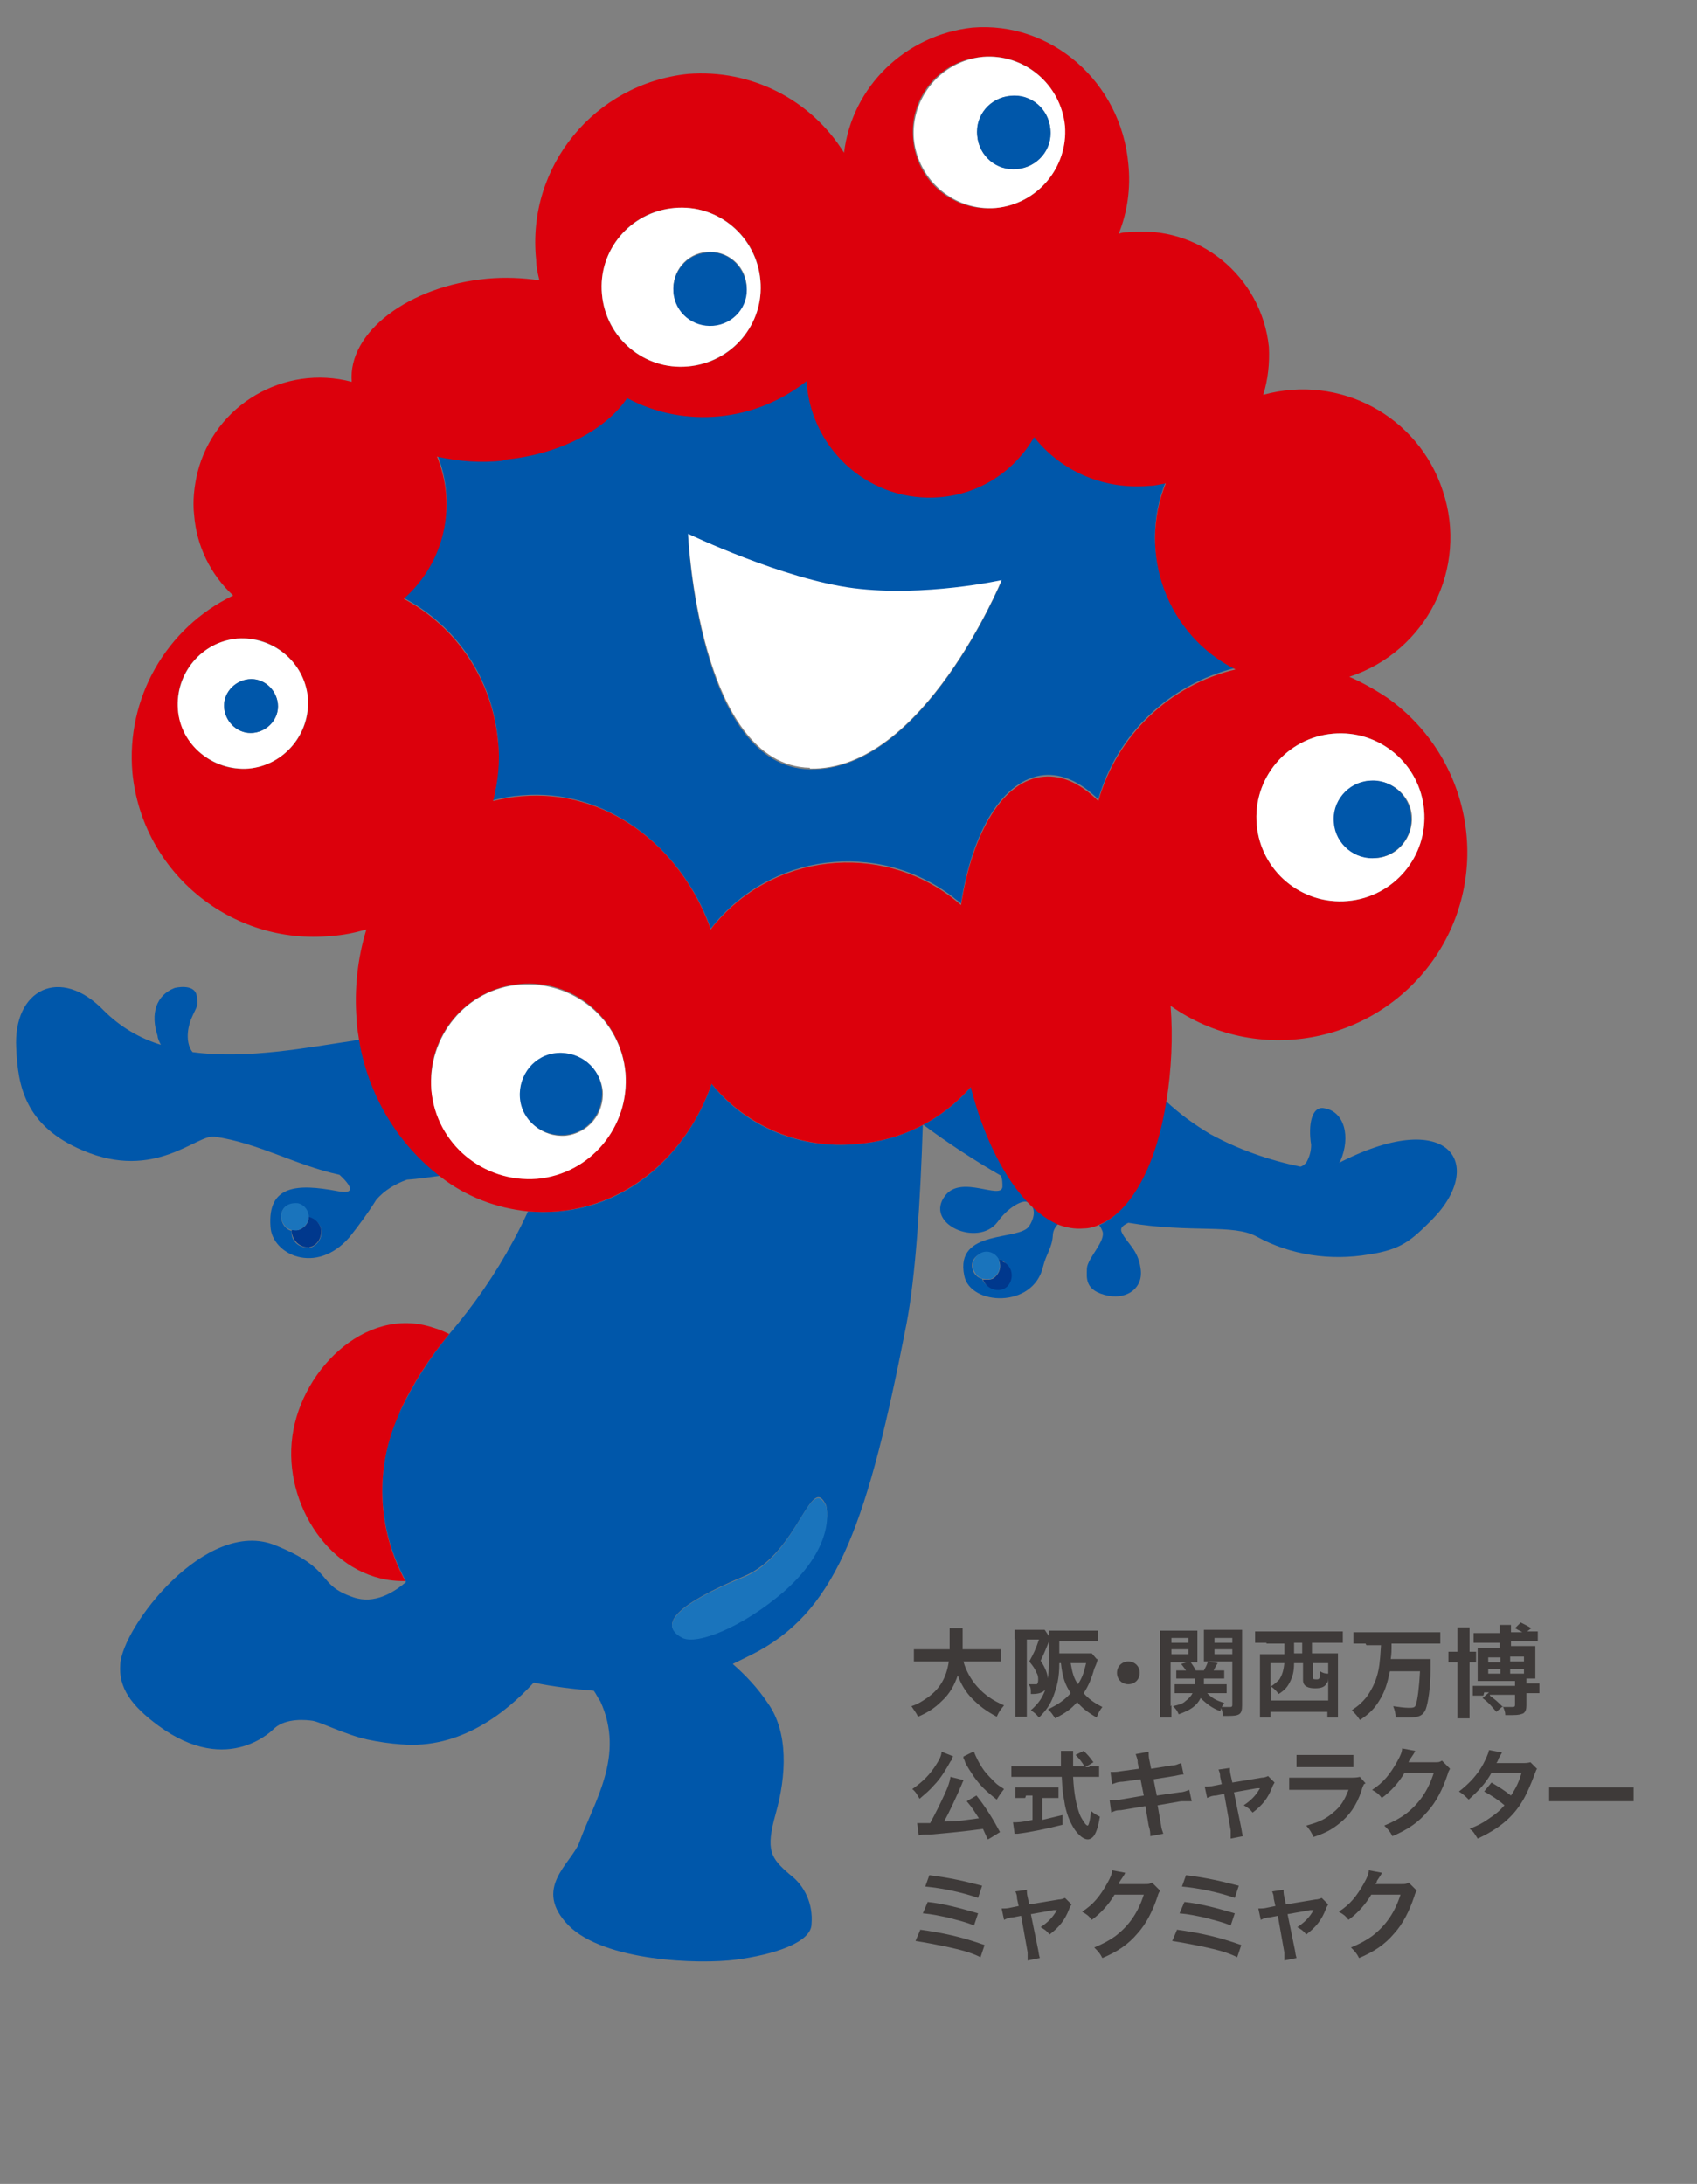 <?xml version="1.0" encoding="UTF-8"?>
<svg xmlns="http://www.w3.org/2000/svg" xmlns:xlink="http://www.w3.org/1999/xlink" version="1.1" viewBox="0 0 208.9 268.8">
  <rect x="0" y="0" width="208.9" height="268.8" fill="#808080" stroke="none"/>
  <defs>
    <style>
      .cls-1 {
        fill: none;
      }

      .cls-2 {
        fill: #1a74bc;
      }

      .cls-3 {
        fill: #00388d;
      }

      .cls-4 {
        fill: #dc000c;
      }

      .cls-5 {
        isolation: isolate;
      }

      .cls-6 {
        fill: #3e3a39;
      }

      .cls-7 {
        fill: #fff;
      }

      .cls-8 {
        fill: #0057aa;
      }

      .cls-9 {
        clip-path: url(#clippath);
      }
    </style>
    <clipPath id="clippath">
      <rect class="cls-1" x="0" y="0" width="208.9" height="268.8"/>
    </clipPath>
  </defs>
  <!-- Generator: Adobe Illustrator 28.7.4, SVG Export Plug-In . SVG Version: 1.2.0 Build 166)  -->
  <g>
    <g id="_レイヤー_1" data-name="レイヤー_1">
      <g id="myakumyaku">
        <g id="_グループ_1763" data-name="グループ_1763">
          <g class="cls-9">
            <g id="_グループ_1762" data-name="グループ_1762">
              <path id="_パス_13186" data-name="パス_13186" class="cls-8" d="M119.5,133.8c-3.6,4.1-8.6,6.6-14,7-6.8.7-13.6-2-17.9-7.4-3,8.6-10.1,15-18.9,15.7-1.2.1-2.5.1-3.7,0-.6,1.3-1.2,2.5-1.8,3.6-2.2,4.1-4.9,8-7.9,11.5-2.4,2.9-4.5,6.2-6.1,9.6-3.1,6.6-2.8,14.3.7,20.7,0,0,0,.2.1.2-1.5,1.3-3.9,2.8-6.5,1.9-4.7-1.6-2.2-3.4-9.6-6.4-8.5-3.5-18.9,10.1-19.1,14.7-.2,2.8,1.3,5,4.7,7.5,8.7,6.4,14.3.3,14.3.3,1.5-1.3,4-1,4.7-.9,1.1.2,4,1.7,6.7,2.3,1.4.3,2.8.5,4.2.6,7.2.6,12.8-3.8,16.3-7.6,2.4.5,4.9.8,7.4,1,.3.4.5.9.8,1.3,3.1,6.7-.8,12.4-2.6,17.4-1,2.6-5.8,5.6-1.3,10.2,4.4,4.4,16,4.8,20.6,4.2s9.3-2.1,9.3-4.4c.2-2.4-.8-4.7-2.7-6.1-2.3-2-3-2.9-1.7-7.5s1.6-10-1-13.6c-1.2-1.8-2.7-3.4-4.3-4.8,1-.5,2.1-1,3.2-1.6,9.8-5.4,13.5-16.2,18.2-40.3,1.1-5.8,1.7-14.9,2-24.5,3.1,2.3,6.3,4.4,9.6,6.3.2.4.2.9.2,1.4-.2,1.6-5-1.5-7,1-2.8,3.5,4,6.5,6.4,3.3,1.3-1.8,2.9-2.6,3.5-2.5s1.6,1.1.4,3-9.2.3-8,6.1c.7,3.7,8.5,4.1,9.7-1.1.4-1.6,1.1-2.3,1.2-3.8,0-.6.3-1.1.7-1.5-4.5-1.9-8.5-8.3-10.7-16.9M96.5,195.8c-5.1,4.4-10.7,6.7-12.5,5.7-3.1-1.6-.5-4.1,7.6-7.5,6.7-2.8,8.2-12.9,10.1-8.7,0,0,1.3,4.7-5.2,10.5M124.2,158c-.7.8-1.9.9-2.7.2-.3-.2-.5-.5-.6-.8-.9-.2-1.4-1.2-1.2-2s1.2-1.4,2-1.2c.4.1.8.4,1,.8.2,0,.4,0,.5.1,1,.4,1.5,1.6,1.1,2.6,0,.1-.1.3-.2.4"/>
              <path id="_パス_13187" data-name="パス_13187" class="cls-8" d="M44.2,128c-.2,0-.5,0-.7.1-5.5.8-13,2.3-19.8,1.4-.8-1-.7-2.7-.2-4,.7-1.7,1-1.6.7-3-.3-1.5-2.7-.9-2.7-.9-2.3.9-3,3.2-2.1,5.9,0,.3.2.7.4,1.1-2.6-.8-5-2.2-7-4.2-5.4-5.6-11.2-2.6-10.8,4.6.2,4.7,1.1,9.6,8.2,12.6,8.9,3.8,14-2,16.2-1.7,5.5.8,9.9,3.5,15.4,4.7,1.3,1.2,2.2,2.5-.3,2-4.8-.9-8.6-.8-8.2,4.4.2,3.4,5.6,6,9.7,1.3,1.2-1.5,2.3-3,3.3-4.6,1-1.2,2.4-2,3.8-2.5,1.4-.1,2.8-.3,4.2-.5-5.4-4.1-9-10.2-10.1-16.9M38.1,153.5c-1.1.2-2.1-.6-2.2-1.6,0-.1,0-.3,0-.4,0,0,0,0,0,0-.8-.2-1.3-1-1.3-1.8.1-1.8,2.1-1.5,2.1-1.5.8.2,1.3.9,1.3,1.7.1,0,.2,0,.2,0,1,.3,1.6,1.3,1.3,2.3-.2.7-.7,1.2-1.4,1.4"/>
              <path id="_パス_13188" data-name="パス_13188" class="cls-8" d="M164.8,143.3c0-.1.1-.3.2-.4,1.3-3,.5-6.1-2-6.5-1.5-.3-2,2-1.6,4.5,0,.8-.2,1.5-.6,2.2-.2.2-.4.4-.7.5-3.9-.8-7.6-2.1-11.1-4-2-1.2-3.8-2.5-5.5-4.1-1.2,7.7-4.2,13.5-8.2,15.3.2.2.3.5.4.7.5,1.2-1.8,3.3-1.9,4.6,0,1.1-.4,2.8,2.7,3.4,2.3.4,4.3-1,3.9-3.4-.3-2.3-1.7-3.1-2.3-4.4-.3-.6.2-.9.8-1.2,7.7,1.3,12.9.1,15.8,1.7,4.2,2.3,9.1,3,13.8,2.2,4-.6,5.2-1.7,7.8-4.3,6.7-6.8,2.1-14.1-11.8-6.8"/>
              <path id="_パス_13189" data-name="パス_13189" class="cls-3" d="M38.2,149.8s0,0-.2,0c0,.8-.6,1.4-1.3,1.6-.3,0-.5,0-.8,0,0,0,0,0,0,0,0,1.1.8,2,1.8,2.1.1,0,.3,0,.4,0,1-.2,1.6-1.3,1.4-2.3-.2-.7-.7-1.2-1.4-1.4"/>
              <path id="_パス_13190" data-name="パス_13190" class="cls-2" d="M36.7,151.4c.7-.2,1.3-.9,1.3-1.6,0-.8-.5-1.5-1.3-1.7,0,0-1.9-.3-2.1,1.5,0,.8.5,1.6,1.3,1.8.3,0,.5.1.8,0"/>
              <path id="_パス_13191" data-name="パス_13191" class="cls-4" d="M49.2,173.8c1.6-3.5,3.7-6.7,6.1-9.6-.6-.3-1.3-.6-2-.8-8.4-2.8-16.7,5.6-17.4,14.2-.7,8.4,5.5,17.2,14,17-3.5-6.4-3.8-14.1-.7-20.7"/>
              <path id="_パス_13192" data-name="パス_13192" class="cls-8" d="M49.7,73.6c6.6,3.5,10.9,10,11.6,17.5.2,2.5,0,5-.6,7.4,1.1-.3,2.3-.5,3.5-.6,10.2-.9,19.6,6.1,23.3,16.4,7.2-9.3,20.5-11,29.8-3.9.3.3.7.5,1,.8,1.4-9,5.2-15.3,10.2-15.8,2.3-.2,4.6.9,6.7,3,2.3-8.1,8.8-14.2,16.9-16.2-8.4-4.2-12.1-14.2-8.6-22.9-.6.1-1.3.2-2,.3-5.4.5-10.8-1.7-14.2-6-2.4,4.2-6.8,7-11.6,7.4-8.4.7-15.7-5.6-16.4-14,0,0,0,0,0,0,0,0,0-.2,0-.3-6.3,5.1-15,5.9-22.1,2.1-2.6,3.9-8.3,7-15.3,7.6-2.7.3-5.4,0-8.1-.5,2.5,6.1.9,13.2-4.1,17.5M105.1,72.5c8.7,1.1,18.2-1,18.2-1,0,0-9.7,23.5-23.6,23.2-13.8-.3-15-28.8-15-28.8,0,0,11.7,5.6,20.4,6.7"/>
              <path id="_パス_13193" data-name="パス_13193" class="cls-4" d="M143.6,135.5c.6-3.9.8-7.8.5-11.7,10.5,7.4,24.9,4.8,32.3-5.6,7.4-10.5,4.8-24.9-5.6-32.3-1.5-1-3.1-1.9-4.7-2.6,9.5-3.1,14.7-13.4,11.5-22.9-3-9.2-12.7-14.4-22.1-11.8.6-1.9.8-3.9.7-5.9-.9-8.7-8.7-15.1-17.4-14.1-.4,0-.7,0-1.1.2,1.1-2.7,1.5-5.7,1.2-8.6-.9-10.1-9.5-17.6-19.2-16.8-8.2.9-14.8,7.2-15.8,15.4-4.1-6.6-11.5-10.3-19.2-9.7-11.5,1.2-19.9,11.4-18.7,22.9,0,.8.2,1.7.4,2.5-2.1-.3-4.2-.4-6.4-.2-9.7.9-17.2,6.6-16.7,12.7,0,0,0,0,0,0-8.3-2.2-16.9,2.8-19,11.2-.4,1.7-.6,3.5-.4,5.2.3,3.8,2,7.3,4.8,9.9-8.3,4-13.2,12.7-12.4,21.8,1.2,12.3,12.2,21.3,24.5,20.1,1.5-.1,2.9-.4,4.3-.8-1.1,3.6-1.5,7.4-1.2,11.1,0,.9.2,1.7.3,2.5,1.1,6.7,4.7,12.8,10.1,16.9,3.1,2.4,6.8,3.8,10.7,4.2,1.2.1,2.5.1,3.7,0,8.8-.8,15.9-7.1,18.9-15.7,4.3,5.3,11.1,8.1,17.9,7.4,5.4-.4,10.4-2.9,14-7,2.2,8.6,6.3,15,10.7,16.9,1,.4,2.1.6,3.2.5.7,0,1.4-.2,2-.5,4-1.7,7-7.5,8.2-15.3M61.9,56.6c6.9-.6,12.7-3.7,15.3-7.6,7.1,3.8,15.8,2.9,22.1-2.1,0,0,0,.2,0,.3.7,8.4,8,14.7,16.4,14,4.9-.4,9.2-3.2,11.6-7.4,3.4,4.3,8.7,6.5,14.2,6,.7,0,1.3-.2,2-.3-3.5,8.7.2,18.7,8.6,22.9-8.1,1.9-14.6,8.1-16.9,16.2-2.1-2.1-4.4-3.2-6.7-3-5,.4-8.8,6.8-10.2,15.8-8.8-7.7-22.3-6.8-30,2-.3.3-.6.7-.8,1-3.7-10.4-13-17.3-23.3-16.4-1.2.1-2.3.3-3.5.6.6-2.4.9-4.9.6-7.4-.7-7.4-5-14-11.6-17.5,5-4.4,6.6-11.4,4.1-17.5,2.7.6,5.4.8,8.1.5M175.3,99.7c.5,5.7-3.7,10.7-9.4,11.2s-10.7-3.7-11.2-9.4c-.5-5.7,3.7-10.7,9.4-11.2,5.7-.5,10.7,3.7,11.2,9.4M120.9,7c5.1-.5,9.7,3.3,10.1,8.5.5,5.1-3.3,9.7-8.5,10.1-5.1.5-9.7-3.3-10.1-8.5-.5-5.1,3.3-9.7,8.5-10.1,0,0,0,0,0,0M74.1,36.2c-.5-5.4,3.5-10.2,8.9-10.6,5.4-.5,10.2,3.5,10.6,8.9.5,5.4-3.5,10.2-8.9,10.6-5.4.5-10.2-3.5-10.6-8.9M30.6,94.6c-4.4.4-8.3-2.9-8.7-7.3-.4-4.4,2.9-8.3,7.3-8.7,4.4-.4,8.3,2.9,8.7,7.3.4,4.4-2.9,8.3-7.3,8.7,0,0,0,0,0,0M66.1,145c-6.6.6-12.4-4.3-13-10.9s4.3-12.4,10.9-13c6.6-.6,12.4,4.3,13,10.9.6,6.6-4.3,12.4-10.9,13"/>
              <path id="_パス_13194" data-name="パス_13194" class="cls-7" d="M164.1,90.3c-5.7.5-9.9,5.5-9.4,11.2s5.5,9.9,11.2,9.4c5.7-.5,9.9-5.5,9.4-11.2-.5-5.7-5.5-9.9-11.2-9.4,0,0,0,0,0,0M168.6,96.1c2.6-.2,5,1.7,5.2,4.3.2,2.6-1.7,5-4.3,5.2-2.6.2-5-1.7-5.2-4.3-.2-2.6,1.7-5,4.3-5.2,0,0,0,0,0,0"/>
              <path id="_パス_13195" data-name="パス_13195" class="cls-8" d="M169.4,105.6c2.6-.2,4.6-2.6,4.3-5.2-.2-2.6-2.6-4.6-5.2-4.3-2.6.2-4.6,2.6-4.3,5.2.2,2.6,2.6,4.6,5.2,4.3,0,0,0,0,0,0"/>
              <path id="_パス_13196" data-name="パス_13196" class="cls-7" d="M77,132.1c-.6-6.6-6.4-11.4-13-10.9s-11.4,6.4-10.9,13c.6,6.6,6.4,11.4,13,10.9,6.6-.6,11.4-6.4,10.9-13,0,0,0,0,0,0M68.7,129.7c2.8-.2,5.2,1.8,5.5,4.6.2,2.8-1.8,5.2-4.6,5.5-2.8.2-5.2-1.8-5.5-4.6-.2-2.8,1.8-5.2,4.6-5.5h0"/>
              <path id="_パス_13197" data-name="パス_13197" class="cls-8" d="M69.5,139.7c2.8-.2,4.8-2.7,4.6-5.5-.2-2.8-2.7-4.8-5.5-4.6-2.8.2-4.8,2.7-4.6,5.5,0,0,0,0,0,0,.2,2.8,2.7,4.8,5.5,4.6,0,0,0,0,0,0"/>
              <path id="_パス_13198" data-name="パス_13198" class="cls-7" d="M84.7,45.1c5.4-.5,9.4-5.2,8.9-10.6-.5-5.4-5.2-9.4-10.6-8.9-5.4.5-9.4,5.2-8.9,10.6.5,5.4,5.2,9.4,10.6,8.9,0,0,0,0,0,0M87,31c2.5-.2,4.7,1.6,4.9,4.1s-1.6,4.7-4.1,4.9c-2.5.2-4.7-1.6-4.9-4.1-.2-2.5,1.6-4.7,4.1-4.9,0,0,0,0,0,0"/>
              <path id="_パス_13199" data-name="パス_13199" class="cls-8" d="M87.8,40.1c2.5-.2,4.4-2.4,4.1-4.9s-2.4-4.4-4.9-4.1c-2.5.2-4.3,2.4-4.1,4.9.2,2.5,2.4,4.3,4.9,4.1,0,0,0,0,0,0"/>
              <path id="_パス_13200" data-name="パス_13200" class="cls-7" d="M122.6,25.6c5.1-.5,8.9-5,8.5-10.1-.5-5.1-5-8.9-10.1-8.5-5.1.5-8.9,5-8.5,10.1.5,5.1,5,8.9,10.1,8.5,0,0,0,0,0,0M124.4,11.8c2.5-.2,4.7,1.6,4.9,4.1.2,2.5-1.6,4.7-4.1,4.9-2.5.2-4.7-1.6-4.9-4.1,0,0,0,0,0,0-.2-2.5,1.6-4.7,4.1-4.9,0,0,0,0,0,0"/>
              <path id="_パス_13201" data-name="パス_13201" class="cls-8" d="M125.2,20.8c2.5-.2,4.4-2.4,4.1-4.9-.2-2.5-2.4-4.4-4.9-4.1-2.5.2-4.4,2.4-4.1,4.9.2,2.5,2.4,4.4,4.9,4.1,0,0,0,0,0,0"/>
              <path id="_パス_13202" data-name="パス_13202" class="cls-7" d="M29.2,78.6c-4.4.4-7.6,4.3-7.3,8.7s4.3,7.6,8.7,7.3c4.4-.4,7.6-4.3,7.3-8.7-.4-4.4-4.3-7.6-8.7-7.3M31.2,90.2c-1.8.2-3.4-1.2-3.6-3s1.2-3.4,3-3.6c1.8-.2,3.4,1.2,3.6,3,.2,1.8-1.2,3.4-3,3.6"/>
              <path id="_パス_13203" data-name="パス_13203" class="cls-8" d="M30.6,83.6c-1.8.2-3.2,1.8-3,3.6s1.8,3.2,3.6,3,3.2-1.8,3-3.6c0,0,0,0,0,0-.2-1.8-1.8-3.2-3.6-3"/>
              <path id="_パス_13204" data-name="パス_13204" class="cls-7" d="M99.7,94.6c13.9.3,23.6-23.2,23.6-23.2,0,0-9.5,2.1-18.2,1s-20.4-6.7-20.4-6.7c0,0,1.3,28.5,15,28.8"/>
              <path id="_パス_13205" data-name="パス_13205" class="cls-2" d="M91.6,194.1c-8.1,3.3-10.7,5.9-7.6,7.5,1.8.9,7.4-1.3,12.5-5.7,6.6-5.8,5.2-10.5,5.2-10.5-2-4.2-3.5,6-10.1,8.7"/>
              <path id="_パス_13206" data-name="パス_13206" class="cls-3" d="M123.4,155.1c-.2,0-.4-.1-.5-.1h0c.5.9.1,1.9-.7,2.4-.1,0-.2.1-.4.1-.3,0-.5,0-.8,0,.4,1,1.5,1.5,2.4,1.2.3-.1.6-.3.8-.6.6-.9.4-2.1-.5-2.7-.1,0-.2-.1-.4-.2"/>
              <path id="_パス_13207" data-name="パス_13207" class="cls-2" d="M121.8,157.5c.9-.3,1.5-1.2,1.2-2.2,0-.1,0-.2-.1-.4h0c-.5-.8-1.5-1.1-2.3-.6-.8.5-1.1,1.5-.6,2.3.2.4.6.7,1,.8.3,0,.5.1.8,0"/>
            </g>
          </g>
        </g>
        <g id="_大阪_関西万博_公式キャラクター_ミャクミャク" data-name="大阪_関西万博_公式キャラクター_ミャクミャク" class="cls-5">
          <g class="cls-5">
            <path class="cls-6" d="M118.6,204.5c.3,1.1.9,2.2,1.7,3.1.9,1,1.9,1.7,3.3,2.3-.4.5-.6.7-.9,1.4-1.3-.7-2.1-1.3-3-2.2-.8-.8-1.4-1.8-1.8-2.9-.4,1.2-1,2.3-2,3.2-.8.8-1.7,1.4-2.9,1.9-.2-.5-.5-.8-.8-1.3.9-.3,1.3-.6,1.9-1,1.6-1.1,2.4-2.5,2.7-4.5h-2.8c-.8,0-1.1,0-1.5,0v-1.5c.4,0,.8,0,1.5,0h2.9c0-.6,0-.8,0-1.4s0-.9,0-1.2h1.6c0,.4,0,.6,0,1.4,0,.5,0,.8,0,1.2h3.2c.7,0,1.1,0,1.5,0v1.5c-.5,0-.8,0-1.5,0h-3.1Z"/>
            <path class="cls-6" d="M124.9,201.8c0-.4,0-.8,0-1.2.2,0,.4,0,.8,0h2.1c.4,0,.6,0,.8,0l.6.9q0,.1-.1.3s0,0,0,0,0,.1,0,.3c-.3.7-.5,1.3-1,2.3.6.9.9,1.7.9,2.4,0,1.2-.6,1.7-1.9,1.7h-.2c0-.6,0-.9-.3-1.2.4,0,.5,0,.6,0,.2,0,.4,0,.4,0,.1,0,.2-.2.2-.5s0-.6-.2-.9c-.2-.5-.4-.8-.9-1.4.5-.9.8-1.5,1.2-2.7h-1.5v8.3c0,.5,0,.8,0,1.2h-1.4c0-.3,0-.8,0-1.4v-8.2ZM135.1,204.2c0,.2,0,.3-.4,1.2-.3,1.1-.7,2.1-1.3,3,.6.7,1.3,1.2,2.3,1.7-.3.4-.5.7-.7,1.3-1.2-.7-1.8-1.2-2.4-1.9-.8.9-1.4,1.3-2.7,2-.3-.4-.5-.8-.9-1.1,1.2-.6,2-1.1,2.8-2-.7-1.1-1-1.9-1.2-3.7h-.2c0,1.9-.3,2.9-.7,4-.4,1.1-.9,1.8-1.8,2.7-.4-.5-.6-.6-1-.9,1-.9,1.4-1.5,1.8-2.6.2-.7.4-1.5.4-3,0-.9,0-2,0-2.7s0-1.1,0-1.5c.4,0,.9,0,1.4,0h3.4c.6,0,1,0,1.3,0v1.3c-.4,0-.7,0-1.3,0h-3.5v1.5h3c.5,0,.8,0,1,0l.6.7ZM131.8,204.7c.2,1.2.4,1.9.9,2.6.5-.8.7-1.3,1-2.6h-1.8Z"/>
            <path class="cls-6" d="M140.3,205.9c0,.8-.6,1.4-1.4,1.4s-1.4-.6-1.4-1.4.6-1.4,1.4-1.4,1.4.6,1.4,1.4Z"/>
            <path class="cls-6" d="M144.2,209.9c0,.7,0,1.1,0,1.5h-1.4c0-.4,0-.7,0-1.5v-7.9c0-.6,0-1,0-1.3.3,0,.6,0,1.2,0h2.2c.6,0,.9,0,1.2,0,0,.3,0,.6,0,1.1v1.7c0,.5,0,.8,0,1.1-.3,0-.7,0-1.1,0h-2.2v5.4ZM144.2,202.2h2.1v-.6h-2.1v.6ZM144.2,203.6h2.1v-.6h-2.1v.6ZM148.6,208.4c.6.6,1.1.9,2.1,1.2-.1.2-.2.3-.3.5.4,0,.6,0,.9,0s.4,0,.4-.3v-5.3h-2.4c-.4,0-.8,0-1.1,0,0-.3,0-.6,0-1.1v-1.7c0-.5,0-.8,0-1.1.3,0,.6,0,1.2,0h2.3c.6,0,.9,0,1.2,0,0,.4,0,.8,0,1.3v8c0,1.1-.3,1.3-1.7,1.3s-.4,0-.7,0c0-.4,0-.6-.2-1,0,.2,0,.2-.1.4-.9-.3-1.7-.9-2.4-1.6-.5,1-1.3,1.5-2.7,2-.2-.5-.4-.7-.7-1,.8-.2,1.2-.3,1.5-.6.4-.3.7-.6.9-1h-1.2c-.4,0-.7,0-1,0v-1.1c.3,0,.5,0,1,0h1.5c0-.3,0-.4,0-.7h-1.4c-.4,0-.6,0-.9,0v-1c.3,0,.4,0,.8,0h.4c-.2-.3-.3-.4-.6-.8l1.1-.3c.3.4.5.7.7,1.1h1c.2-.4.3-.5.5-1.1l1.2.2c-.2.3-.3.5-.5.9h.4c.4,0,.6,0,.9,0v1c-.2,0-.5,0-.9,0h-1.6c0,.3,0,.5,0,.7h1.8c.5,0,.7,0,1,0v1.1c-.3,0-.5,0-1,0h-1.5ZM149.5,202.2h2.2v-.6h-2.2v.6ZM149.5,203.6h2.2v-.6h-2.2v.6Z"/>
            <path class="cls-6" d="M155.9,202.2c-.5,0-1,0-1.4,0v-1.4c.4,0,.9,0,1.4,0h8c.6,0,1,0,1.4,0v1.4c-.4,0-.9,0-1.4,0h-2.4v1.3h1.8c.6,0,1,0,1.4,0,0,.5,0,.9,0,1.5v4.9c0,.7,0,1.2,0,1.5h-1.3v-.7h-7v.7h-1.3c0-.5,0-.8,0-1.5v-4.8c0-.5,0-1,0-1.5.4,0,.8,0,1.4,0h1.6v-1.3h-2.2ZM159.3,204.7c0,1.1-.2,1.7-.5,2.3-.3.6-.6,1-1.4,1.5-.3-.4-.5-.6-.9-.9v1.7h7v-3.2s0,0,0,.2c0,.5,0,.7-.2.9-.2.4-.6.6-1.4.6s-1.5-.2-1.5-1v-2.1h-1.1ZM156.4,204.7v2.9c.5-.3.8-.6,1.1-.9.3-.5.5-1,.6-2h-1.7ZM159.3,202.8v.7h1v-1.3h-1v.7ZM161.6,206.4c0,.2,0,.3.4.3s.5,0,.5-1c.3.2.6.3,1,.3v-1.3h-1.9v1.7Z"/>
            <path class="cls-6" d="M168.1,202.3c-.6,0-1.1,0-1.5,0v-1.4c.4,0,.9,0,1.5,0h7.7c.6,0,1.1,0,1.5,0v1.4c-.5,0-1,0-1.5,0h-4.5c0,.9,0,1.2-.1,1.9h3.4c.7,0,1.2,0,1.5,0,0,.3,0,.3,0,1.4,0,2.1-.3,4-.6,4.8-.3.7-.8,1-2,1s-.6,0-1.7,0c0-.5-.1-.9-.3-1.4.7.1,1.4.2,1.9.2s.8,0,.9-.4c.2-.6.4-2.1.5-4.1h-3.7c-.3,1.4-.6,2.5-1.3,3.6-.6,1-1.3,1.7-2.4,2.4-.3-.5-.6-.8-1-1.2.9-.6,1.3-1,1.8-1.6.8-1.1,1.4-2.4,1.6-4,.1-.8.1-.9.2-2.4h-1.8Z"/>
            <path class="cls-6" d="M179.4,201.5c0-.5,0-.8,0-1.2h1.5c0,.3,0,.6,0,1.2v1.8c.4,0,.6,0,.8,0v1.3c-.2,0-.4,0-.8,0v5.4c0,.6,0,1.1,0,1.5h-1.5c0-.4,0-.8,0-1.5v-5.4c-.6,0-.8,0-1.1,0v-1.3c.3,0,.5,0,1.1,0v-1.8ZM182.6,208.7c-.5,0-.9,0-1.3,0v-1.2c.3,0,.8,0,1.3,0h3.9v-.6h-3.6c-.6,0-.7,0-1,0,0-.3,0-.6,0-1v-2.2c0-.5,0-.6,0-.9.3,0,.5,0,1,0h1.7v-.6h-1.9c-.5,0-1,0-1.3,0v-1.2c.4,0,.8,0,1.3,0h1.9c0-.4,0-.7,0-1h1.4c0,.3,0,.6,0,.9h0c0,0,1.4,0,1.4,0-.3-.2-.4-.2-.9-.5l.7-.7c.6.3.8.4,1.3.7l-.5.4h.4c.4,0,.7,0,.9,0v1.2c-.3,0-.7,0-1.2,0h-2.1v.6h1.9c.5,0,.7,0,1.1,0,0,.3,0,.5,0,.9v2.2c0,.4,0,.6,0,.9-.3,0-.5,0-1.1,0v.6h.5c.6,0,.8,0,1.1,0v1.2c-.3,0-.6,0-1.1,0h-.5v1.5c0,.5-.1.8-.4,1-.3.1-.5.2-1.3.2s-.4,0-.9,0c0-.4-.1-.6-.3-1.1l-.8.7c-.6-.7-.9-1.1-1.7-1.7l.8-.7h-.6ZM183.2,204v.6h1.5v-.6h-1.5ZM183.2,205.4v.6h1.5v-.6h-1.5ZM183.4,208.7c.8.6,1,.8,1.6,1.4.3,0,.8,0,1.1,0s.4,0,.4-.3v-1.2h-3.1ZM185.9,204.5h1.7v-.6h-1.7v.6ZM185.9,206h1.7v-.6h-1.7v.6Z"/>
          </g>
          <g class="cls-5">
            <path class="cls-6" d="M117.3,216.2q0,0-.1.2s0,0,0,.1q0,.1-.2.3c-.5.9-1.2,2.1-2,2.9-.6.7-1,1-1.8,1.7-.3-.5-.5-.9-.9-1.2,1.3-.9,2.2-1.8,3-3.1.4-.6.6-1.1.6-1.5l1.5.6ZM121.6,226.4c-.3-.6-.4-.9-.6-1.3-2.1.3-4.2.5-6.5.7-.9,0-1,0-1.4.1l-.2-1.5c.3,0,.5,0,.9,0s.3,0,.7,0c.6-1.1,1.2-2.3,1.8-3.6.4-.9.6-1.4.7-2.1l1.6.4c0,.1-.1.2-.2.5-.6,1.4-1.6,3.6-2.2,4.6,1.9,0,2.7-.2,4.3-.4-.6-.9-.8-1.3-1.5-2.1l1.2-.7c1.2,1.5,2.1,3,2.9,4.5l-1.3.8ZM119.9,215.6c.2.6.7,1.6,1.3,2.4.4.5.8.9,1.3,1.4.3.3.5.4,1.1.8-.4.5-.6.8-.9,1.3-1.4-1.1-2-1.7-2.8-2.8-.4-.6-.8-1.2-1.1-1.8,0,0,0-.1-.1-.3q0,0-.1-.2v-.2c0,0,1.2-.6,1.2-.6Z"/>
            <path class="cls-6" d="M134.1,217.4c.6,0,.9,0,1.2,0v1.3c-.3,0-.8,0-1.4,0h-1.8c.1,2.1.4,3.5.8,4.6.2.5.5.9.7,1.2.1.1.2.2.3.2.1,0,.3-.6.4-1.8.5.4.7.5,1.1.7-.2,1.2-.4,1.8-.7,2.3-.2.3-.5.5-.8.5-.5,0-1.1-.5-1.6-1.2-.6-.9-1.1-2.1-1.3-3.6-.2-1-.2-1.2-.3-2.9h-4.8c-.5,0-1,0-1.4,0v-1.3c.4,0,.8,0,1.4,0h4.7q0-.6,0-1c0-.3,0-.7,0-.9h1.5c0,.3,0,.6,0,1s0,.6,0,.9h1.4c-.3-.5-.6-.9-1.1-1.4l1-.5c.5.5.7.7,1.2,1.4l-1,.6h.5ZM126.2,221.3c-.5,0-.9,0-1.2,0v-1.3c.3,0,.7,0,1.2,0h2.9c.5,0,.9,0,1.2,0v1.3c-.3,0-.7,0-1.2,0h-.8v2.7c.8-.2,1.3-.3,2.5-.6v1.2c-2,.5-3.9.9-5.5,1.1-.1,0-.2,0-.4,0l-.2-1.4c.5,0,1.1,0,2.4-.3v-3h-.8Z"/>
            <path class="cls-6" d="M140.1,217c-.1-.6-.2-.8-.3-1.1l1.6-.3c0,.3,0,.7.1,1.1l.2,1,2.5-.4c.6,0,.8-.2,1.2-.3l.3,1.4q-.3,0-1.2.2l-2.5.4.4,2,2.8-.4c.5,0,.9-.2,1.2-.3l.3,1.4c-.3,0-.3,0-.6,0,0,0-.1,0-.2,0,0,0-.2,0-.5,0l-2.9.5.4,2.3c.1.8.2.8.3,1.2l-1.6.3c0-.4,0-.7-.2-1.3l-.4-2.4-3,.5c-.6,0-.8.1-1.2.3l-.2-1.5c.4,0,.8,0,1.3-.1l2.9-.5-.4-2-2.2.3c-.6,0-1,.2-1.3.3l-.2-1.5c.4,0,.8,0,1.3-.1l2.2-.3-.2-1Z"/>
            <path class="cls-6" d="M150.2,218.7c0-.5-.1-.6-.2-.9l1.4-.2c0,.2,0,.5.1.9l.2.9,3.6-.6c.3,0,.6-.1.8-.2l.8.8c-.1.2-.2.3-.3.6-.5,1.3-1.2,2.2-2.4,3.1-.4-.5-.6-.6-1.1-.9.9-.6,1.5-1.2,2-2.1q-.1,0-.4,0l-2.8.5.9,4.4q.1.7.2,1l-1.5.3c0-.3,0-.6,0-1l-.8-4.5-1,.2c-.4,0-.7.1-1.1.3l-.3-1.4c.4,0,.7,0,1.1-.1l1-.2-.2-.9Z"/>
            <path class="cls-6" d="M167.9,219.6c-.1.2-.2.4-.3.8-.6,1.8-1.5,3.1-2.8,4.1-.9.7-1.6,1.1-3.1,1.6-.3-.6-.4-.8-.9-1.4,1.5-.4,2.4-.8,3.3-1.6.9-.7,1.4-1.5,1.9-2.8h-5.8c-.8,0-1.1,0-1.5,0v-1.5c.5,0,.7,0,1.6,0h5.7c.7,0,1,0,1.4-.1l.7.8ZM159.6,216c.4,0,.6,0,1.4,0h4.2c.8,0,1,0,1.4,0v1.5c-.4,0-.6,0-1.4,0h-4.2c-.8,0-1,0-1.4,0v-1.5Z"/>
            <path class="cls-6" d="M178.5,217.7c-.1.2-.2.3-.3.7-.6,1.8-1.4,3.4-2.5,4.6-1.1,1.3-2.4,2.2-4.3,3-.3-.6-.5-.8-1-1.3,1.2-.5,1.9-.9,2.6-1.4,1.7-1.3,2.8-2.9,3.5-5.1h-3.6c-.7,1.2-1.7,2.3-2.8,3.1-.4-.5-.5-.6-1.2-1,1.4-.9,2.2-1.9,3.1-3.5.4-.7.6-1.2.6-1.6l1.6.3q0,.1-.2.4t-.2.3-.2.3-.2.4c.2,0,.3,0,.6,0h2.6c.5,0,.6,0,.9-.2l.8.8Z"/>
            <path class="cls-6" d="M189.3,217.6c-.2.2-.2.3-.4.8-.4,1.1-1,2.5-1.5,3.3-1.2,2-2.9,3.4-5.5,4.6-.4-.6-.5-.9-1-1.2,1-.4,1.6-.7,2.3-1.2.9-.6,1.4-1,2-1.7-.8-.7-1.6-1.2-2.5-1.7l.9-1.1c1,.6,1.5.9,2.4,1.6.6-.9,1-1.7,1.3-2.8h-3.7c-.7,1.3-1.6,2.2-2.8,3.3-.4-.4-.6-.6-1.2-1,1.3-1,2.3-2.1,3-3.4.3-.6.6-1.2.7-1.7l1.6.3q-.1.2-.4.7c-.1.3-.2.5-.3.6q.2,0,3.1,0c.5,0,.7,0,1.1-.1l.8.8Z"/>
            <path class="cls-6" d="M190.9,220c.5,0,.8,0,1.9,0h6.4c1.2,0,1.4,0,1.9,0v1.7c-.5,0-.6,0-2,0h-6.4c-1.3,0-1.5,0-2,0v-1.7Z"/>
          </g>
          <g class="cls-5">
            <path class="cls-6" d="M113.2,237.5c2.9.4,5.2.9,8,1.9l-.5,1.5c-1.2-.6-2.4-.9-4.2-1.3-1.5-.3-2.5-.5-3.8-.7l.6-1.4ZM114.2,234.1c1.9.2,3.8.7,6.2,1.4l-.5,1.5c-.9-.4-1.8-.6-3.3-1-1-.2-1.8-.4-3-.5l.6-1.4ZM114.4,230.8c2.3.3,3.8.6,6.5,1.3l-.5,1.5c-2-.7-4.4-1.2-6.5-1.4l.5-1.4Z"/>
            <path class="cls-6" d="M125.2,233.7c0-.5-.1-.6-.2-.9l1.4-.2c0,.2,0,.5.1.9l.2.9,3.6-.6c.3,0,.6-.1.8-.2l.8.8c-.1.2-.2.3-.3.6-.5,1.3-1.2,2.2-2.4,3.1-.4-.5-.6-.6-1.1-.9.9-.6,1.5-1.2,2-2.1q-.1,0-.4,0l-2.8.5.9,4.4q.1.7.2,1l-1.5.3c0-.3,0-.6,0-1l-.8-4.5-1,.2c-.4,0-.7.1-1.1.3l-.3-1.4c.4,0,.7,0,1.1-.1l1-.2-.2-.9Z"/>
            <path class="cls-6" d="M142.8,232.7c-.1.2-.2.3-.3.7-.6,1.8-1.4,3.4-2.5,4.6-1.1,1.3-2.4,2.2-4.3,3-.3-.6-.5-.8-1-1.3,1.2-.5,1.9-.9,2.6-1.4,1.7-1.3,2.8-2.9,3.5-5.1h-3.6c-.7,1.2-1.7,2.3-2.8,3.1-.4-.5-.5-.6-1.2-1,1.4-.9,2.2-1.9,3.1-3.5.4-.7.6-1.2.6-1.6l1.6.3q0,.1-.2.4t-.2.3-.2.3-.2.4c.2,0,.3,0,.6,0h2.6c.5,0,.6,0,.9-.2l.8.8Z"/>
            <path class="cls-6" d="M144.8,237.5c2.9.4,5.2.9,8,1.9l-.5,1.5c-1.2-.6-2.4-.9-4.2-1.3-1.5-.3-2.5-.5-3.8-.7l.6-1.4ZM145.8,234.1c1.9.2,3.8.7,6.2,1.4l-.5,1.5c-.9-.4-1.8-.6-3.3-1-1-.2-1.8-.4-3-.5l.6-1.4ZM146,230.8c2.3.3,3.8.6,6.5,1.3l-.5,1.5c-2-.7-4.4-1.2-6.5-1.4l.5-1.4Z"/>
            <path class="cls-6" d="M156.8,233.7c0-.5-.1-.6-.2-.9l1.4-.2c0,.2,0,.5.1.9l.2.9,3.6-.6c.3,0,.6-.1.8-.2l.8.8c-.1.2-.2.3-.3.6-.5,1.3-1.2,2.2-2.4,3.1-.4-.5-.6-.6-1.1-.9.9-.6,1.5-1.2,2-2.1q-.1,0-.4,0l-2.8.5.9,4.4q.1.7.2,1l-1.5.3c0-.3,0-.6,0-1l-.8-4.5-1,.2c-.4,0-.7.1-1.1.3l-.3-1.4c.4,0,.7,0,1.1-.1l1-.2-.2-.9Z"/>
            <path class="cls-6" d="M174.4,232.7c-.1.2-.2.3-.3.7-.6,1.8-1.4,3.4-2.5,4.6-1.1,1.3-2.4,2.2-4.3,3-.3-.6-.5-.8-1-1.3,1.2-.5,1.9-.9,2.6-1.4,1.7-1.3,2.8-2.9,3.5-5.1h-3.6c-.7,1.2-1.7,2.3-2.8,3.1-.4-.5-.5-.6-1.2-1,1.4-.9,2.2-1.9,3.1-3.5.4-.7.6-1.2.6-1.6l1.6.3q0,.1-.2.4t-.2.3l-.2.3q0,.2-.2.4c.2,0,.3,0,.6,0h2.6c.5,0,.6,0,.9-.2l.8.8Z"/>
          </g>
        </g>
      </g>
    </g>
  </g>
</svg>